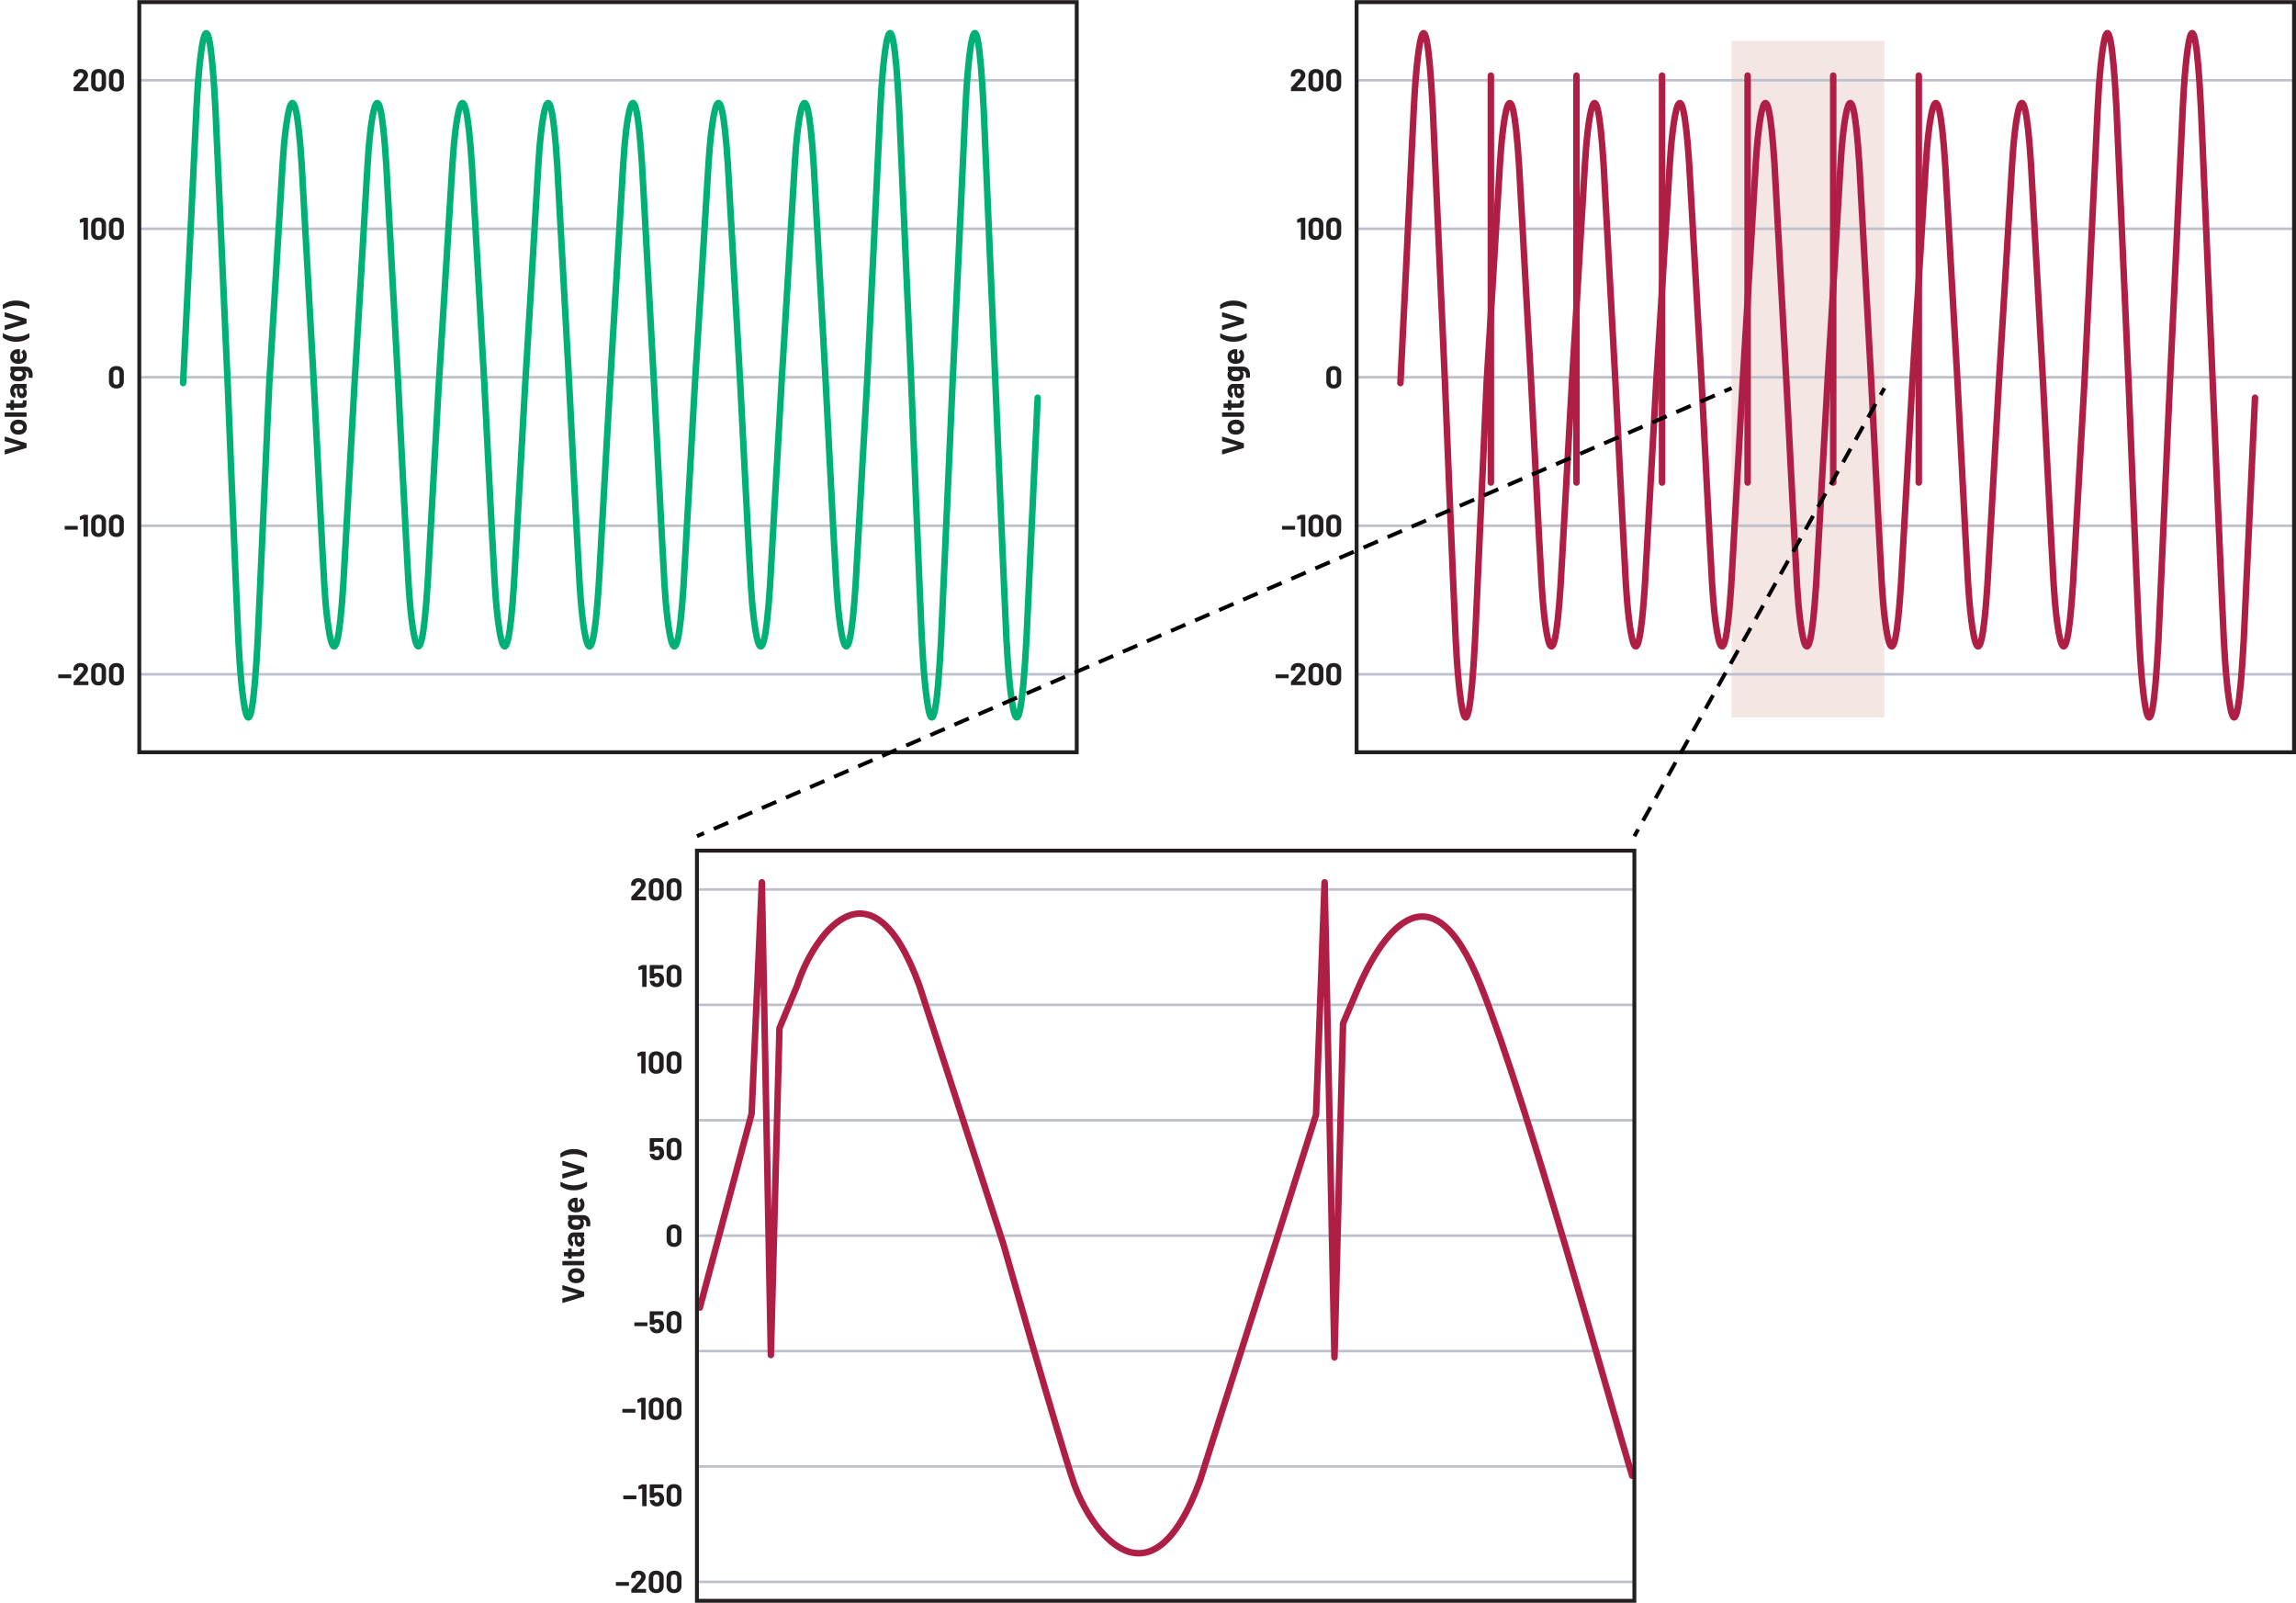 <?xml version="1.0" encoding="UTF-8"?><svg id="uuid-f759d2f9-deea-4aa1-ab0e-fd5c8cc1283a" xmlns="http://www.w3.org/2000/svg" width="12.25in" height="8.55in" viewBox="0 0 881.72 615.28"><g id="uuid-76741602-5d08-430b-9783-d0c9623810a2"><line x1="267.64" y1="607.27" x2="627.64" y2="607.27" fill="#bec1cc" stroke="#bec1cc"/><line x1="267.64" y1="562.96" x2="627.64" y2="562.96" fill="#bec1cc" stroke="#bec1cc"/><line x1="267.64" y1="518.65" x2="627.64" y2="518.65" fill="#bec1cc" stroke="#bec1cc"/><line x1="267.64" y1="474.35" x2="627.64" y2="474.35" fill="#bec1cc" stroke="#bec1cc"/><line x1="267.64" y1="430.04" x2="627.64" y2="430.04" fill="#bec1cc" stroke="#bec1cc"/><line x1="267.64" y1="385.73" x2="627.64" y2="385.73" fill="#bec1cc" stroke="#bec1cc"/><line x1="267.64" y1="341.43" x2="627.64" y2="341.43" fill="#bec1cc" stroke="#bec1cc"/><rect x="664.97" y="15.64" width="58.68" height="259.74" fill="#f3e6e3"/><g><path d="M30.51,33.46s.02,.02,.05,.02h3.25s.07,.01,.1,.04c.03,.03,.04,.06,.04,.1v1.16s-.01,.07-.04,.1-.06,.04-.1,.04h-5.4s-.07-.01-.1-.04c-.03-.03-.04-.06-.04-.1v-1.1c0-.07,.02-.13,.07-.18,.39-.38,.79-.8,1.2-1.25,.41-.45,.66-.73,.77-.85,.22-.26,.45-.52,.68-.76,.73-.81,1.09-1.41,1.09-1.8,0-.28-.1-.51-.3-.69-.2-.18-.46-.27-.78-.27s-.58,.09-.78,.27c-.2,.18-.3,.42-.3,.71v.3s-.01,.07-.04,.1c-.03,.03-.06,.04-.1,.04h-1.42s-.07-.01-.1-.04c-.03-.03-.04-.06-.04-.1v-.56c.02-.43,.16-.81,.41-1.15,.25-.33,.58-.59,.99-.76,.41-.18,.87-.26,1.39-.26,.57,0,1.06,.11,1.48,.32,.42,.21,.74,.5,.97,.86,.23,.36,.34,.76,.34,1.2,0,.34-.08,.68-.25,1.03s-.42,.73-.76,1.14c-.25,.31-.52,.62-.8,.92-.29,.3-.72,.74-1.28,1.32l-.18,.18s-.02,.03-.01,.05Z" fill="#231f20"/><path d="M35.77,34.33c-.51-.49-.77-1.16-.77-2.01v-3.17c0-.83,.26-1.49,.77-1.98,.51-.49,1.21-.73,2.09-.73s1.58,.24,2.09,.73c.52,.49,.77,1.15,.77,1.98v3.17c0,.85-.26,1.52-.77,2.01s-1.21,.74-2.09,.74-1.58-.25-2.09-.74Zm2.95-1.04c.21-.22,.32-.51,.32-.88v-3.3c0-.37-.11-.66-.32-.88-.21-.22-.5-.33-.86-.33s-.63,.11-.85,.33-.32,.51-.32,.88v3.3c0,.37,.11,.66,.32,.88s.49,.33,.85,.33,.65-.11,.86-.33Z" fill="#231f20"/><path d="M42.61,34.33c-.51-.49-.77-1.16-.77-2.01v-3.17c0-.83,.26-1.49,.77-1.98,.51-.49,1.21-.73,2.09-.73s1.58,.24,2.09,.73c.52,.49,.77,1.15,.77,1.98v3.17c0,.85-.26,1.52-.77,2.01s-1.21,.74-2.09,.74-1.58-.25-2.09-.74Zm2.95-1.04c.21-.22,.32-.51,.32-.88v-3.3c0-.37-.11-.66-.32-.88-.21-.22-.5-.33-.86-.33s-.63,.11-.85,.33-.32,.51-.32,.88v3.3c0,.37,.11,.66,.32,.88s.49,.33,.85,.33,.65-.11,.86-.33Z" fill="#231f20"/></g><g><path d="M32.18,83.55h1.45s.07,.01,.1,.04c.03,.03,.04,.06,.04,.1v8.11s-.01,.07-.04,.1-.06,.04-.1,.04h-1.4s-.07-.01-.1-.04-.04-.06-.04-.1v-6.58s0-.03-.02-.05-.03-.02-.05-.01l-1.19,.32h-.05c-.07,.01-.11-.03-.11-.12l-.04-1.03c0-.08,.04-.14,.11-.17l1.26-.59s.1-.04,.18-.04Z" fill="#231f20"/><path d="M35.77,91.34c-.51-.49-.77-1.16-.77-2.01v-3.17c0-.83,.26-1.49,.77-1.98,.51-.49,1.21-.73,2.09-.73s1.58,.24,2.09,.73c.52,.49,.77,1.15,.77,1.98v3.17c0,.85-.26,1.52-.77,2.01s-1.21,.74-2.09,.74-1.58-.25-2.09-.74Zm2.95-1.04c.21-.22,.32-.51,.32-.88v-3.3c0-.37-.11-.66-.32-.88-.21-.22-.5-.33-.86-.33s-.63,.11-.85,.33-.32,.51-.32,.88v3.3c0,.37,.11,.66,.32,.88s.49,.33,.85,.33,.65-.11,.86-.33Z" fill="#231f20"/><path d="M42.61,91.34c-.51-.49-.77-1.16-.77-2.01v-3.17c0-.83,.26-1.49,.77-1.98,.51-.49,1.21-.73,2.09-.73s1.58,.24,2.09,.73c.52,.49,.77,1.15,.77,1.98v3.17c0,.85-.26,1.52-.77,2.01s-1.21,.74-2.09,.74-1.58-.25-2.09-.74Zm2.95-1.04c.21-.22,.32-.51,.32-.88v-3.3c0-.37-.11-.66-.32-.88-.21-.22-.5-.33-.86-.33s-.63,.11-.85,.33-.32,.51-.32,.88v3.3c0,.37,.11,.66,.32,.88s.49,.33,.85,.33,.65-.11,.86-.33Z" fill="#231f20"/></g><path d="M42.61,148.36c-.51-.49-.77-1.16-.77-2.01v-3.17c0-.83,.26-1.49,.77-1.98,.51-.49,1.21-.73,2.09-.73s1.58,.24,2.09,.73c.52,.49,.77,1.15,.77,1.98v3.17c0,.85-.26,1.52-.77,2.01s-1.21,.74-2.09,.74-1.58-.25-2.09-.74Zm2.95-1.04c.21-.22,.32-.51,.32-.88v-3.3c0-.37-.11-.66-.32-.88-.21-.22-.5-.33-.86-.33s-.63,.11-.85,.33-.32,.51-.32,.88v3.3c0,.37,.11,.66,.32,.88s.49,.33,.85,.33,.65-.11,.86-.33Z" fill="#231f20"/><g><path d="M24.88,203.26s-.04-.06-.04-.1v-1.16s.01-.07,.04-.1c.03-.03,.06-.04,.1-.04h4.74s.07,.01,.1,.04c.03,.03,.04,.06,.04,.1v1.16s-.01,.07-.04,.1c-.03,.03-.06,.04-.1,.04h-4.74s-.07-.01-.1-.04Z" fill="#231f20"/><path d="M32.18,197.58h1.45s.07,.01,.1,.04c.03,.03,.04,.06,.04,.1v8.11s-.01,.07-.04,.1-.06,.04-.1,.04h-1.4s-.07-.01-.1-.04-.04-.06-.04-.1v-6.58s0-.03-.02-.05-.03-.02-.05-.01l-1.19,.32h-.05c-.07,.01-.11-.03-.11-.12l-.04-1.03c0-.08,.04-.14,.11-.17l1.26-.59s.1-.04,.18-.04Z" fill="#231f20"/><path d="M35.77,205.37c-.51-.49-.77-1.16-.77-2.01v-3.17c0-.83,.26-1.49,.77-1.98,.51-.49,1.21-.73,2.09-.73s1.58,.24,2.09,.73c.52,.49,.77,1.15,.77,1.98v3.17c0,.85-.26,1.52-.77,2.01s-1.21,.74-2.09,.74-1.58-.25-2.09-.74Zm2.95-1.04c.21-.22,.32-.51,.32-.88v-3.3c0-.37-.11-.66-.32-.88-.21-.22-.5-.33-.86-.33s-.63,.11-.85,.33-.32,.51-.32,.88v3.3c0,.37,.11,.66,.32,.88s.49,.33,.85,.33,.65-.11,.86-.33Z" fill="#231f20"/><path d="M42.61,205.37c-.51-.49-.77-1.16-.77-2.01v-3.17c0-.83,.26-1.49,.77-1.98,.51-.49,1.21-.73,2.09-.73s1.58,.24,2.09,.73c.52,.49,.77,1.15,.77,1.98v3.17c0,.85-.26,1.52-.77,2.01s-1.21,.74-2.09,.74-1.58-.25-2.09-.74Zm2.95-1.04c.21-.22,.32-.51,.32-.88v-3.3c0-.37-.11-.66-.32-.88-.21-.22-.5-.33-.86-.33s-.63,.11-.85,.33-.32,.51-.32,.88v3.3c0,.37,.11,.66,.32,.88s.49,.33,.85,.33,.65-.11,.86-.33Z" fill="#231f20"/></g><g><path d="M22.41,260.27s-.04-.06-.04-.1v-1.16s.01-.07,.04-.1c.03-.03,.06-.04,.1-.04h4.74s.07,.01,.1,.04c.03,.03,.04,.06,.04,.1v1.16s-.01,.07-.04,.1c-.03,.03-.06,.04-.1,.04h-4.74s-.07-.01-.1-.04Z" fill="#231f20"/><path d="M30.51,261.51s.02,.02,.05,.02h3.25s.07,.01,.1,.04c.03,.03,.04,.06,.04,.1v1.16s-.01,.07-.04,.1-.06,.04-.1,.04h-5.4s-.07-.01-.1-.04c-.03-.03-.04-.06-.04-.1v-1.1c0-.07,.02-.13,.07-.18,.39-.38,.79-.8,1.2-1.25,.41-.45,.66-.73,.77-.85,.22-.26,.45-.52,.68-.76,.73-.81,1.09-1.41,1.09-1.8,0-.28-.1-.51-.3-.69-.2-.18-.46-.27-.78-.27s-.58,.09-.78,.27c-.2,.18-.3,.42-.3,.71v.3s-.01,.07-.04,.1c-.03,.03-.06,.04-.1,.04h-1.42s-.07-.01-.1-.04c-.03-.03-.04-.06-.04-.1v-.56c.02-.43,.16-.81,.41-1.15,.25-.33,.58-.59,.99-.76,.41-.18,.87-.26,1.39-.26,.57,0,1.06,.11,1.48,.32,.42,.21,.74,.5,.97,.86,.23,.36,.34,.76,.34,1.2,0,.34-.08,.68-.25,1.03s-.42,.73-.76,1.14c-.25,.31-.52,.62-.8,.92-.29,.3-.72,.74-1.28,1.32l-.18,.18s-.02,.03-.01,.05Z" fill="#231f20"/><path d="M35.77,262.38c-.51-.49-.77-1.16-.77-2.01v-3.17c0-.83,.26-1.49,.77-1.98,.51-.49,1.21-.73,2.09-.73s1.58,.24,2.09,.73c.52,.49,.77,1.15,.77,1.98v3.17c0,.85-.26,1.52-.77,2.01s-1.21,.74-2.09,.74-1.58-.25-2.09-.74Zm2.95-1.04c.21-.22,.32-.51,.32-.88v-3.3c0-.37-.11-.66-.32-.88-.21-.22-.5-.33-.86-.33s-.63,.11-.85,.33-.32,.51-.32,.88v3.3c0,.37,.11,.66,.32,.88s.49,.33,.85,.33,.65-.11,.86-.33Z" fill="#231f20"/><path d="M42.61,262.38c-.51-.49-.77-1.16-.77-2.01v-3.17c0-.83,.26-1.49,.77-1.98,.51-.49,1.21-.73,2.09-.73s1.58,.24,2.09,.73c.52,.49,.77,1.15,.77,1.98v3.17c0,.85-.26,1.52-.77,2.01s-1.21,.74-2.09,.74-1.58-.25-2.09-.74Zm2.95-1.04c.21-.22,.32-.51,.32-.88v-3.3c0-.37-.11-.66-.32-.88-.21-.22-.5-.33-.86-.33s-.63,.11-.85,.33-.32,.51-.32,.88v3.3c0,.37,.11,.66,.32,.88s.49,.33,.85,.33,.65-.11,.86-.33Z" fill="#231f20"/></g><g><path d="M10.08,171.93l-8.11,2.47h-.05c-.08,.01-.12-.03-.12-.12v-1.51c0-.09,.04-.14,.12-.17l5.86-1.6s.04-.02,.04-.04-.01-.03-.04-.04l-5.86-1.57c-.08-.02-.12-.08-.12-.17v-1.48s.02-.08,.05-.11c.03-.02,.07-.03,.12-.01l8.11,2.51c.08,.02,.12,.08,.12,.16v1.51c0,.08-.04,.13-.12,.16Z" fill="#231f20"/><path d="M9.77,165.65c-.35,.48-.83,.81-1.44,.98-.38,.11-.78,.17-1.22,.17-.47,0-.9-.06-1.27-.17-.59-.18-1.06-.52-1.39-1-.34-.48-.5-1.06-.5-1.73s.17-1.22,.5-1.68c.33-.46,.79-.79,1.39-.98,.4-.13,.82-.19,1.26-.19s.84,.06,1.21,.17c.62,.18,1.11,.5,1.47,.98s.53,1.05,.53,1.72-.18,1.25-.53,1.73Zm-1.16-2.4c-.16-.18-.38-.32-.66-.4-.26-.06-.54-.1-.84-.1-.34,0-.62,.03-.85,.1-.27,.09-.48,.22-.64,.41s-.23,.41-.23,.67,.08,.5,.23,.68c.15,.18,.36,.31,.64,.39,.19,.06,.48,.1,.85,.1s.64-.03,.84-.08c.28-.08,.5-.21,.66-.4,.16-.19,.24-.42,.24-.69s-.08-.49-.24-.67Z" fill="#231f20"/><path d="M10.16,159.92s-.06,.04-.1,.04H1.94s-.07-.01-.1-.04c-.03-.03-.04-.06-.04-.1v-1.4s.01-.07,.04-.1,.06-.04,.1-.04H10.06s.07,.01,.1,.04c.03,.03,.04,.06,.04,.1v1.4s-.01,.07-.04,.1Z" fill="#231f20"/><path d="M5.35,153.54s.04,.06,.04,.1v1.15s.02,.06,.06,.06h2.54c.26,0,.46-.05,.59-.16,.13-.11,.19-.28,.19-.52v-.4s.01-.07,.04-.1c.03-.03,.06-.04,.1-.04h1.14c.09,0,.14,.05,.16,.14,.02,.34,.02,.58,.02,.72,0,.66-.11,1.16-.33,1.49-.22,.33-.63,.5-1.24,.5h-3.22s-.06,.02-.06,.06v.68s-.01,.07-.04,.1c-.03,.03-.06,.04-.1,.04h-1.07s-.07-.01-.1-.04-.04-.06-.04-.1v-.68s-.02-.06-.06-.06h-1.43s-.07-.01-.1-.04-.04-.06-.04-.1v-1.34s.01-.07,.04-.1,.06-.04,.1-.04h1.43s.06-.02,.06-.06v-1.15s.01-.07,.04-.1c.03-.03,.06-.04,.1-.04h1.07s.07,.01,.1,.04Z" fill="#231f20"/><path d="M4.21,148.62c.18-.41,.43-.73,.74-.95s.66-.34,1.04-.34h4.07s.07,.01,.1,.04,.04,.06,.04,.1v1.4s-.01,.07-.04,.1c-.03,.03-.06,.04-.1,.04h-.4s-.04,0-.05,.02c0,.02,0,.03,.02,.05,.44,.34,.66,.88,.66,1.62,0,.62-.15,1.13-.46,1.51s-.75,.58-1.34,.58-1.09-.22-1.43-.65c-.34-.43-.51-1.05-.51-1.85v-1.22s-.02-.06-.06-.06h-.26c-.26,0-.47,.08-.62,.24s-.22,.4-.22,.72c0,.25,.04,.45,.13,.62,.09,.16,.21,.27,.37,.32,.09,.02,.13,.08,.12,.16l-.19,1.45c-.02,.1-.05,.14-.11,.13-.34-.03-.64-.17-.91-.4-.27-.24-.48-.55-.64-.94-.15-.39-.23-.82-.23-1.3,0-.52,.09-.98,.27-1.39Zm4.55,.76c-.18-.24-.42-.36-.71-.36h-.43s-.06,.02-.06,.06v.86c0,.36,.07,.64,.2,.85,.14,.2,.33,.31,.58,.31,.22,0,.39-.08,.51-.23s.19-.36,.19-.61c0-.34-.09-.64-.28-.88Z" fill="#231f20"/><path d="M4.07,142.33s-.04-.06-.04-.1v-1.4s.01-.07,.04-.1c.03-.03,.06-.04,.1-.04h5.47c1.05,0,1.8,.3,2.24,.91,.45,.6,.67,1.38,.67,2.33,0,.28-.02,.59-.06,.94,0,.08-.06,.12-.16,.12l-1.24-.05c-.1,0-.15-.06-.13-.17,.05-.29,.07-.55,.07-.79,0-.51-.11-.91-.34-1.18-.22-.28-.58-.41-1.08-.41-.02,0-.04,0-.04,.02,0,.02,0,.03,.02,.05,.33,.3,.49,.75,.49,1.33,0,.52-.13,1-.38,1.43-.25,.44-.66,.75-1.22,.93-.37,.12-.84,.18-1.43,.18-.62,0-1.13-.07-1.52-.22-.49-.17-.88-.45-1.18-.85-.3-.4-.44-.86-.44-1.39,0-.62,.18-1.09,.55-1.42,.02-.02,.02-.03,.02-.05,0-.02-.02-.02-.04-.02h-.29s-.07-.01-.1-.04Zm2.99,.04c-.25,0-.44,0-.58,.02-.14,.02-.26,.04-.38,.08-.22,.07-.39,.19-.52,.36-.13,.17-.2,.38-.2,.62s.07,.44,.2,.61c.13,.17,.31,.29,.52,.37,.24,.11,.56,.17,.97,.17,.45,0,.77-.05,.96-.14,.22-.07,.39-.2,.52-.38,.13-.18,.2-.39,.2-.64s-.07-.47-.2-.64c-.13-.17-.3-.28-.51-.35-.24-.06-.57-.1-.98-.1Z" fill="#231f20"/><path d="M7.5,133.96c.1,0,.14,.06,.14,.16v3.71s.02,.06,.06,.05c.16-.02,.32-.07,.48-.13,.45-.21,.67-.63,.67-1.27,0-.51-.22-.92-.62-1.21-.05-.03-.07-.07-.07-.11,0-.02,.02-.05,.05-.08l.85-.86s.08-.06,.11-.06c.02,0,.05,.02,.1,.05,.33,.26,.58,.6,.76,1.02,.18,.42,.27,.87,.27,1.37,0,.69-.16,1.27-.47,1.75s-.75,.82-1.31,1.03c-.4,.17-.92,.25-1.57,.25-.44,0-.83-.06-1.16-.18-.57-.18-1.02-.51-1.36-.97-.34-.46-.5-1.01-.5-1.64,0-.8,.23-1.44,.7-1.93,.46-.48,1.08-.78,1.86-.88,.3-.05,.64-.06,1.02-.05Zm-1.4,3.84c.1,.03,.23,.06,.38,.08,.04,0,.06-.02,.06-.06v-2.08s-.02-.06-.06-.05c-.23,.04-.34,.06-.34,.06-.24,.07-.43,.2-.56,.38-.13,.18-.2,.4-.2,.67,0,.5,.24,.84,.71,1Z" fill="#231f20"/><path d="M11.21,129.6c-.61,.47-1.33,.85-2.17,1.13-.84,.28-1.78,.42-2.83,.42s-2-.14-2.85-.43c-.85-.28-1.58-.66-2.19-1.13-.06-.05-.08-.11-.08-.18v-1.36c0-.06,.02-.09,.05-.11,.03-.02,.07-.02,.12,0,1.49,.87,3.14,1.31,4.94,1.31s3.45-.44,4.92-1.31c.03-.02,.06-.02,.07-.02,.06,0,.1,.04,.1,.13v1.37c0,.07-.03,.13-.08,.18Z" fill="#231f20"/><path d="M10.08,124.17l-8.11,2.47h-.05c-.08,.01-.12-.03-.12-.12v-1.51c0-.09,.04-.14,.12-.17l5.86-1.6s.04-.02,.04-.04-.01-.03-.04-.04l-5.86-1.57c-.08-.02-.12-.08-.12-.17v-1.48s.02-.08,.05-.11c.03-.02,.07-.03,.12-.01l8.11,2.51c.08,.02,.12,.08,.12,.16v1.51c0,.08-.04,.13-.12,.16Z" fill="#231f20"/><path d="M1.18,116.89c.61-.47,1.33-.85,2.17-1.13,.84-.28,1.78-.42,2.83-.42s2,.14,2.84,.43c.85,.28,1.58,.66,2.18,1.13,.06,.05,.08,.11,.08,.18v1.36c0,.06-.02,.09-.05,.11-.03,.02-.07,.02-.12,0-1.47-.87-3.12-1.31-4.94-1.31s-3.43,.44-4.92,1.31c-.03,.02-.06,.02-.07,.02-.06,0-.1-.04-.1-.13v-1.37c0-.07,.03-.13,.08-.18Z" fill="#231f20"/></g><g><line x1="53.49" y1="258.81" x2="413.49" y2="258.81" fill="none" stroke="#bec1cc"/><line x1="53.49" y1="201.79" x2="413.49" y2="201.79" fill="none" stroke="#bec1cc"/><line x1="53.49" y1="144.78" x2="413.49" y2="144.78" fill="none" stroke="#bec1cc"/><line x1="53.49" y1="87.77" x2="413.49" y2="87.77" fill="none" stroke="#bec1cc"/><line x1="53.49" y1="30.75" x2="413.49" y2="30.75" fill="none" stroke="#bec1cc"/></g><rect x="53.49" y=".75" width="360" height="288" fill="none" stroke="#231f20" stroke-width="1.5"/><path d="M398.49,152.64l-4.32,92.89c-2.98,55.11-6.64,21-7.67-.11-.95-19.55-4.24-98.44-4.24-98.44l-4.49-104.89c-2.78-55.11-6.2-19.56-7.05,0-.85,19.56-4.91,104.89-4.91,104.89l-4.41,98.56c-2.86,55.11-6.39,21-7.38-.11-.92-19.55-4.08-98.44-4.08-98.44l-4.63-104.89c-2.86-55.11-6.39-19.56-7.27,0-.88,19.56-5.07,104.89-5.07,104.89l-4.41,77.61c-2.86,43.4-6.39,16.54-7.38-.09-.92-15.4-4.08-77.52-4.08-77.52l-4.63-83.94c-2.86-44.1-6.39-15.65-7.27,0-.88,15.65-5.07,83.94-5.07,83.94l-4.41,77.61c-2.86,43.4-6.39,16.54-7.38-.09-.92-15.4-4.08-77.52-4.08-77.52l-4.74-83.94c-2.94-44.1-6.55-15.65-7.45,0-.9,15.65-5.19,83.94-5.19,83.94l-4.37,77.61c-2.84,43.4-6.34,16.54-7.32-.09-.91-15.4-4.05-77.52-4.05-77.52l-4.59-83.94c-2.84-44.1-6.34-15.65-7.22,0-.87,15.65-5.03,83.94-5.03,83.94l-4.37,77.61c-2.84,43.4-6.34,16.54-7.32-.09-.91-15.4-4.05-77.52-4.05-77.52l-4.59-83.94c-2.84-44.1-6.34-15.65-7.22,0-.87,15.65-5.03,83.94-5.03,83.94l-4.37,77.61c-2.84,43.4-6.34,16.54-7.32-.09-.91-15.4-4.05-77.52-4.05-77.52l-4.76-83.94c-2.95-44.1-6.57-15.65-7.48,0-.91,15.65-5.21,83.94-5.21,83.94l-4.34,77.61c-2.82,43.4-6.3,16.54-7.28-.09-.91-15.4-4.02-77.52-4.02-77.52l-4.56-83.94c-2.82-44.1-6.3-15.65-7.17,0-.87,15.65-5,83.94-5,83.94l-4.34,77.61c-2.82,43.4-6.3,16.54-7.28-.09-.91-15.4-4.02-77.52-4.02-77.52l-4.67-83.94c-2.89-44.1-6.44-15.65-7.33,0s-5.11,83.94-5.11,83.94l-4.44,98.56c-2.89,55.11-6.44,21-7.44-.11-.93-19.55-4.11-98.44-4.11-98.44l-4.67-104.89c-2.89-55.11-6.44-19.56-7.33,0s-5.11,104.89-5.11,104.89" fill="none" stroke="#00b076" stroke-linecap="round" stroke-linejoin="round" stroke-width="2.5"/><g><g><path d="M498,33.46s.02,.02,.05,.02h3.25s.07,.01,.1,.04c.03,.03,.04,.06,.04,.1v1.16s-.01,.07-.04,.1c-.03,.03-.06,.04-.1,.04h-5.4s-.07-.01-.1-.04c-.03-.03-.04-.06-.04-.1v-1.1c0-.07,.02-.13,.07-.18,.39-.38,.79-.8,1.2-1.25,.41-.45,.66-.73,.77-.85,.22-.26,.45-.52,.68-.76,.73-.81,1.09-1.41,1.09-1.8,0-.28-.1-.51-.3-.69-.2-.18-.46-.27-.78-.27s-.58,.09-.78,.27c-.2,.18-.3,.42-.3,.71v.3s-.01,.07-.04,.1c-.03,.03-.06,.04-.1,.04h-1.42s-.07-.01-.1-.04c-.03-.03-.04-.06-.04-.1v-.56c.02-.43,.16-.81,.41-1.15,.25-.33,.58-.59,.99-.76s.87-.26,1.39-.26c.57,0,1.06,.11,1.48,.32,.42,.21,.74,.5,.97,.86,.23,.36,.34,.76,.34,1.2,0,.34-.08,.68-.25,1.03s-.42,.73-.76,1.14c-.25,.31-.52,.62-.8,.92s-.72,.74-1.28,1.32l-.18,.18s-.02,.03-.01,.05Z" fill="#231f20"/><path d="M503.26,34.33c-.51-.49-.77-1.16-.77-2.01v-3.17c0-.83,.26-1.49,.77-1.98,.51-.49,1.21-.73,2.09-.73s1.58,.24,2.09,.73c.52,.49,.77,1.15,.77,1.98v3.17c0,.85-.26,1.52-.77,2.01s-1.21,.74-2.09,.74-1.58-.25-2.09-.74Zm2.95-1.04c.21-.22,.32-.51,.32-.88v-3.3c0-.37-.11-.66-.32-.88s-.5-.33-.86-.33-.63,.11-.85,.33-.32,.51-.32,.88v3.3c0,.37,.11,.66,.32,.88s.49,.33,.85,.33,.65-.11,.86-.33Z" fill="#231f20"/><path d="M510.1,34.33c-.51-.49-.77-1.16-.77-2.01v-3.17c0-.83,.26-1.49,.77-1.98,.51-.49,1.21-.73,2.09-.73s1.58,.24,2.09,.73c.52,.49,.77,1.15,.77,1.98v3.17c0,.85-.26,1.52-.77,2.01s-1.21,.74-2.09,.74-1.58-.25-2.09-.74Zm2.95-1.04c.21-.22,.32-.51,.32-.88v-3.3c0-.37-.11-.66-.32-.88s-.5-.33-.86-.33-.63,.11-.85,.33-.32,.51-.32,.88v3.3c0,.37,.11,.66,.32,.88s.49,.33,.85,.33,.65-.11,.86-.33Z" fill="#231f20"/></g><g><path d="M499.67,83.55h1.45s.07,.01,.1,.04c.03,.03,.04,.06,.04,.1v8.11s-.01,.07-.04,.1c-.03,.03-.06,.04-.1,.04h-1.4s-.07-.01-.1-.04c-.03-.03-.04-.06-.04-.1v-6.58s0-.03-.02-.05c-.02-.02-.03-.02-.05-.01l-1.19,.32h-.05c-.07,.01-.11-.03-.11-.12l-.04-1.03c0-.08,.04-.14,.11-.17l1.26-.59s.1-.04,.18-.04Z" fill="#231f20"/><path d="M503.26,91.34c-.51-.49-.77-1.16-.77-2.01v-3.17c0-.83,.26-1.49,.77-1.98,.51-.49,1.21-.73,2.09-.73s1.58,.24,2.09,.73c.52,.49,.77,1.15,.77,1.98v3.17c0,.85-.26,1.52-.77,2.01s-1.21,.74-2.09,.74-1.58-.25-2.09-.74Zm2.95-1.04c.21-.22,.32-.51,.32-.88v-3.3c0-.37-.11-.66-.32-.88s-.5-.33-.86-.33-.63,.11-.85,.33-.32,.51-.32,.88v3.3c0,.37,.11,.66,.32,.88s.49,.33,.85,.33,.65-.11,.86-.33Z" fill="#231f20"/><path d="M510.1,91.34c-.51-.49-.77-1.16-.77-2.01v-3.17c0-.83,.26-1.49,.77-1.98,.51-.49,1.21-.73,2.09-.73s1.58,.24,2.09,.73c.52,.49,.77,1.15,.77,1.98v3.17c0,.85-.26,1.52-.77,2.01s-1.21,.74-2.09,.74-1.58-.25-2.09-.74Zm2.95-1.04c.21-.22,.32-.51,.32-.88v-3.3c0-.37-.11-.66-.32-.88s-.5-.33-.86-.33-.63,.11-.85,.33-.32,.51-.32,.88v3.3c0,.37,.11,.66,.32,.88s.49,.33,.85,.33,.65-.11,.86-.33Z" fill="#231f20"/></g><path d="M510.1,148.36c-.51-.49-.77-1.16-.77-2.01v-3.17c0-.83,.26-1.49,.77-1.98,.51-.49,1.21-.73,2.09-.73s1.58,.24,2.09,.73c.52,.49,.77,1.15,.77,1.98v3.17c0,.85-.26,1.52-.77,2.01s-1.21,.74-2.09,.74-1.58-.25-2.09-.74Zm2.95-1.04c.21-.22,.32-.51,.32-.88v-3.3c0-.37-.11-.66-.32-.88s-.5-.33-.86-.33-.63,.11-.85,.33-.32,.51-.32,.88v3.3c0,.37,.11,.66,.32,.88s.49,.33,.85,.33,.65-.11,.86-.33Z" fill="#231f20"/><g><path d="M492.37,203.26s-.04-.06-.04-.1v-1.16s.01-.07,.04-.1c.03-.03,.06-.04,.1-.04h4.74s.07,.01,.1,.04,.04,.06,.04,.1v1.16s-.01,.07-.04,.1c-.03,.03-.06,.04-.1,.04h-4.74s-.07-.01-.1-.04Z" fill="#231f20"/><path d="M499.67,197.58h1.45s.07,.01,.1,.04c.03,.03,.04,.06,.04,.1v8.11s-.01,.07-.04,.1c-.03,.03-.06,.04-.1,.04h-1.4s-.07-.01-.1-.04c-.03-.03-.04-.06-.04-.1v-6.58s0-.03-.02-.05c-.02-.02-.03-.02-.05-.01l-1.19,.32h-.05c-.07,.01-.11-.03-.11-.12l-.04-1.03c0-.08,.04-.14,.11-.17l1.26-.59s.1-.04,.18-.04Z" fill="#231f20"/><path d="M503.26,205.37c-.51-.49-.77-1.16-.77-2.01v-3.17c0-.83,.26-1.49,.77-1.98,.51-.49,1.21-.73,2.09-.73s1.58,.24,2.09,.73c.52,.49,.77,1.15,.77,1.98v3.17c0,.85-.26,1.52-.77,2.01s-1.21,.74-2.09,.74-1.58-.25-2.09-.74Zm2.95-1.04c.21-.22,.32-.51,.32-.88v-3.3c0-.37-.11-.66-.32-.88s-.5-.33-.86-.33-.63,.11-.85,.33-.32,.51-.32,.88v3.3c0,.37,.11,.66,.32,.88s.49,.33,.85,.33,.65-.11,.86-.33Z" fill="#231f20"/><path d="M510.1,205.37c-.51-.49-.77-1.16-.77-2.01v-3.17c0-.83,.26-1.49,.77-1.98,.51-.49,1.21-.73,2.09-.73s1.58,.24,2.09,.73c.52,.49,.77,1.15,.77,1.98v3.17c0,.85-.26,1.52-.77,2.01s-1.21,.74-2.09,.74-1.58-.25-2.09-.74Zm2.95-1.04c.21-.22,.32-.51,.32-.88v-3.3c0-.37-.11-.66-.32-.88s-.5-.33-.86-.33-.63,.11-.85,.33-.32,.51-.32,.88v3.3c0,.37,.11,.66,.32,.88s.49,.33,.85,.33,.65-.11,.86-.33Z" fill="#231f20"/></g><g><path d="M489.9,260.27s-.04-.06-.04-.1v-1.16s.01-.07,.04-.1c.03-.03,.06-.04,.1-.04h4.74s.07,.01,.1,.04,.04,.06,.04,.1v1.16s-.01,.07-.04,.1c-.03,.03-.06,.04-.1,.04h-4.74s-.07-.01-.1-.04Z" fill="#231f20"/><path d="M498,261.51s.02,.02,.05,.02h3.25s.07,.01,.1,.04c.03,.03,.04,.06,.04,.1v1.16s-.01,.07-.04,.1c-.03,.03-.06,.04-.1,.04h-5.4s-.07-.01-.1-.04c-.03-.03-.04-.06-.04-.1v-1.1c0-.07,.02-.13,.07-.18,.39-.38,.79-.8,1.2-1.25,.41-.45,.66-.73,.77-.85,.22-.26,.45-.52,.68-.76,.73-.81,1.09-1.41,1.09-1.8,0-.28-.1-.51-.3-.69-.2-.18-.46-.27-.78-.27s-.58,.09-.78,.27c-.2,.18-.3,.42-.3,.71v.3s-.01,.07-.04,.1c-.03,.03-.06,.04-.1,.04h-1.42s-.07-.01-.1-.04c-.03-.03-.04-.06-.04-.1v-.56c.02-.43,.16-.81,.41-1.15,.25-.33,.58-.59,.99-.76s.87-.26,1.39-.26c.57,0,1.06,.11,1.48,.32,.42,.21,.74,.5,.97,.86,.23,.36,.34,.76,.34,1.2,0,.34-.08,.68-.25,1.03s-.42,.73-.76,1.14c-.25,.31-.52,.62-.8,.92s-.72,.74-1.28,1.32l-.18,.18s-.02,.03-.01,.05Z" fill="#231f20"/><path d="M503.26,262.38c-.51-.49-.77-1.16-.77-2.01v-3.17c0-.83,.26-1.49,.77-1.98,.51-.49,1.21-.73,2.09-.73s1.58,.24,2.09,.73c.52,.49,.77,1.15,.77,1.98v3.17c0,.85-.26,1.52-.77,2.01s-1.21,.74-2.09,.74-1.58-.25-2.09-.74Zm2.95-1.04c.21-.22,.32-.51,.32-.88v-3.3c0-.37-.11-.66-.32-.88s-.5-.33-.86-.33-.63,.11-.85,.33-.32,.51-.32,.88v3.3c0,.37,.11,.66,.32,.88s.49,.33,.85,.33,.65-.11,.86-.33Z" fill="#231f20"/><path d="M510.1,262.38c-.51-.49-.77-1.16-.77-2.01v-3.17c0-.83,.26-1.49,.77-1.98,.51-.49,1.21-.73,2.09-.73s1.58,.24,2.09,.73c.52,.49,.77,1.15,.77,1.98v3.17c0,.85-.26,1.52-.77,2.01s-1.21,.74-2.09,.74-1.58-.25-2.09-.74Zm2.95-1.04c.21-.22,.32-.51,.32-.88v-3.3c0-.37-.11-.66-.32-.88s-.5-.33-.86-.33-.63,.11-.85,.33-.32,.51-.32,.88v3.3c0,.37,.11,.66,.32,.88s.49,.33,.85,.33,.65-.11,.86-.33Z" fill="#231f20"/></g><g><path d="M477.57,171.93l-8.11,2.47h-.05c-.08,.01-.12-.03-.12-.12v-1.51c0-.09,.04-.14,.12-.17l5.86-1.6s.04-.02,.04-.04-.01-.03-.04-.04l-5.86-1.57c-.08-.02-.12-.08-.12-.17v-1.48s.02-.08,.05-.11c.03-.02,.07-.03,.12-.01l8.11,2.51c.08,.02,.12,.08,.12,.16v1.51c0,.08-.04,.13-.12,.16Z" fill="#231f20"/><path d="M477.26,165.65c-.35,.48-.83,.81-1.44,.98-.38,.11-.78,.17-1.22,.17-.47,0-.9-.06-1.27-.17-.59-.18-1.06-.52-1.39-1s-.5-1.06-.5-1.73,.17-1.22,.5-1.68,.79-.79,1.39-.98c.4-.13,.82-.19,1.26-.19s.84,.06,1.21,.17c.62,.18,1.11,.5,1.47,.98,.36,.48,.53,1.05,.53,1.72s-.18,1.25-.53,1.73Zm-1.16-2.4c-.16-.18-.38-.32-.66-.4-.26-.06-.54-.1-.84-.1-.34,0-.62,.03-.85,.1-.27,.09-.48,.22-.64,.41s-.23,.41-.23,.67,.08,.5,.23,.68c.15,.18,.36,.31,.64,.39,.19,.06,.48,.1,.85,.1s.64-.03,.84-.08c.28-.08,.5-.21,.66-.4,.16-.19,.24-.42,.24-.69s-.08-.49-.24-.67Z" fill="#231f20"/><path d="M477.65,159.92s-.06,.04-.1,.04h-8.11s-.07-.01-.1-.04c-.03-.03-.04-.06-.04-.1v-1.4s.01-.07,.04-.1c.03-.03,.06-.04,.1-.04h8.11s.07,.01,.1,.04,.04,.06,.04,.1v1.4s-.01,.07-.04,.1Z" fill="#231f20"/><path d="M472.83,153.54s.04,.06,.04,.1v1.15s.02,.06,.06,.06h2.54c.26,0,.46-.05,.59-.16,.13-.11,.19-.28,.19-.52v-.4s.01-.07,.04-.1c.03-.03,.06-.04,.1-.04h1.14c.09,0,.14,.05,.16,.14,.02,.34,.02,.58,.02,.72,0,.66-.11,1.16-.33,1.49-.22,.33-.63,.5-1.24,.5h-3.22s-.06,.02-.06,.06v.68s-.01,.07-.04,.1c-.03,.03-.06,.04-.1,.04h-1.07s-.07-.01-.1-.04c-.03-.03-.04-.06-.04-.1v-.68s-.02-.06-.06-.06h-1.43s-.07-.01-.1-.04c-.03-.03-.04-.06-.04-.1v-1.34s.01-.07,.04-.1c.03-.03,.06-.04,.1-.04h1.43s.06-.02,.06-.06v-1.15s.01-.07,.04-.1c.03-.03,.06-.04,.1-.04h1.07s.07,.01,.1,.04Z" fill="#231f20"/><path d="M471.69,148.62c.18-.41,.43-.73,.74-.95,.31-.23,.66-.34,1.04-.34h4.07s.07,.01,.1,.04c.03,.03,.04,.06,.04,.1v1.4s-.01,.07-.04,.1c-.03,.03-.06,.04-.1,.04h-.4s-.04,0-.05,.02c0,.02,0,.03,.02,.05,.44,.34,.66,.88,.66,1.62,0,.62-.15,1.13-.46,1.51-.3,.38-.75,.58-1.34,.58s-1.09-.22-1.43-.65c-.34-.43-.51-1.05-.51-1.85v-1.22s-.02-.06-.06-.06h-.26c-.26,0-.47,.08-.62,.24s-.22,.4-.22,.72c0,.25,.04,.45,.13,.62s.21,.27,.37,.32c.09,.02,.13,.08,.12,.16l-.19,1.45c-.02,.1-.05,.14-.11,.13-.34-.03-.64-.17-.91-.4-.27-.24-.48-.55-.64-.94-.15-.39-.23-.82-.23-1.3,0-.52,.09-.98,.27-1.39Zm4.55,.76c-.18-.24-.42-.36-.71-.36h-.43s-.06,.02-.06,.06v.86c0,.36,.07,.64,.2,.85,.14,.2,.33,.31,.58,.31,.22,0,.39-.08,.51-.23s.19-.36,.19-.61c0-.34-.09-.64-.28-.88Z" fill="#231f20"/><path d="M471.56,142.33s-.04-.06-.04-.1v-1.4s.01-.07,.04-.1c.03-.03,.06-.04,.1-.04h5.47c1.05,0,1.8,.3,2.24,.91,.45,.6,.67,1.38,.67,2.33,0,.28-.02,.59-.06,.94,0,.08-.06,.12-.16,.12l-1.24-.05c-.1,0-.15-.06-.13-.17,.05-.29,.07-.55,.07-.79,0-.51-.11-.91-.34-1.18-.22-.28-.58-.41-1.08-.41-.02,0-.04,0-.04,.02,0,.02,0,.03,.02,.05,.33,.3,.49,.75,.49,1.33,0,.52-.13,1-.38,1.43-.25,.44-.66,.75-1.22,.93-.37,.12-.84,.18-1.43,.18-.62,0-1.13-.07-1.52-.22-.49-.17-.88-.45-1.18-.85-.3-.4-.44-.86-.44-1.39,0-.62,.18-1.09,.55-1.42,.02-.02,.02-.03,.02-.05,0-.02-.02-.02-.04-.02h-.29s-.07-.01-.1-.04Zm2.99,.04c-.25,0-.44,0-.58,.02-.14,.02-.26,.04-.38,.08-.22,.07-.39,.19-.52,.36s-.2,.38-.2,.62,.07,.44,.2,.61,.31,.29,.52,.37c.24,.11,.56,.17,.97,.17,.45,0,.77-.05,.96-.14,.22-.07,.39-.2,.52-.38,.13-.18,.2-.39,.2-.64s-.07-.47-.2-.64c-.13-.17-.3-.28-.51-.35-.24-.06-.57-.1-.98-.1Z" fill="#231f20"/><path d="M474.99,133.96c.1,0,.14,.06,.14,.16v3.71s.02,.06,.06,.05c.16-.02,.32-.07,.48-.13,.45-.21,.67-.63,.67-1.27,0-.51-.22-.92-.62-1.21-.05-.03-.07-.07-.07-.11,0-.02,.02-.05,.05-.08l.85-.86s.08-.06,.11-.06c.02,0,.05,.02,.1,.05,.33,.26,.58,.6,.76,1.02s.27,.87,.27,1.37c0,.69-.16,1.27-.47,1.75-.31,.48-.75,.82-1.31,1.03-.4,.17-.92,.25-1.57,.25-.44,0-.83-.06-1.16-.18-.57-.18-1.02-.51-1.36-.97-.34-.46-.5-1.01-.5-1.64,0-.8,.23-1.44,.7-1.93,.46-.48,1.08-.78,1.86-.88,.3-.05,.64-.06,1.02-.05Zm-1.4,3.84c.1,.03,.23,.06,.38,.08,.04,0,.06-.02,.06-.06v-2.08s-.02-.06-.06-.05c-.23,.04-.34,.06-.34,.06-.24,.07-.43,.2-.56,.38-.13,.18-.2,.4-.2,.67,0,.5,.24,.84,.71,1Z" fill="#231f20"/><path d="M478.7,129.6c-.61,.47-1.33,.85-2.17,1.13-.84,.28-1.78,.42-2.83,.42s-2-.14-2.85-.43c-.85-.28-1.58-.66-2.19-1.13-.06-.05-.08-.11-.08-.18v-1.36c0-.06,.02-.09,.05-.11,.03-.02,.07-.02,.12,0,1.49,.87,3.14,1.31,4.94,1.31s3.45-.44,4.92-1.31c.03-.02,.06-.02,.07-.02,.06,0,.1,.04,.1,.13v1.37c0,.07-.03,.13-.08,.18Z" fill="#231f20"/><path d="M477.57,124.17l-8.11,2.47h-.05c-.08,.01-.12-.03-.12-.12v-1.51c0-.09,.04-.14,.12-.17l5.86-1.6s.04-.02,.04-.04-.01-.03-.04-.04l-5.86-1.57c-.08-.02-.12-.08-.12-.17v-1.48s.02-.08,.05-.11c.03-.02,.07-.03,.12-.01l8.11,2.51c.08,.02,.12,.08,.12,.16v1.51c0,.08-.04,.13-.12,.16Z" fill="#231f20"/><path d="M468.66,116.89c.61-.47,1.33-.85,2.17-1.13,.84-.28,1.78-.42,2.83-.42s2,.14,2.84,.43c.85,.28,1.58,.66,2.18,1.13,.06,.05,.08,.11,.08,.18v1.36c0,.06-.02,.09-.05,.11s-.07,.02-.12,0c-1.47-.87-3.12-1.31-4.94-1.31s-3.43,.44-4.92,1.31c-.03,.02-.06,.02-.07,.02-.06,0-.1-.04-.1-.13v-1.37c0-.07,.03-.13,.08-.18Z" fill="#231f20"/></g><g><line x1="520.97" y1="258.81" x2="880.97" y2="258.81" fill="none" stroke="#bec1cc"/><line x1="520.97" y1="201.79" x2="880.97" y2="201.79" fill="none" stroke="#bec1cc"/><line x1="520.97" y1="144.78" x2="880.97" y2="144.78" fill="none" stroke="#bec1cc"/><line x1="520.97" y1="87.77" x2="880.97" y2="87.77" fill="none" stroke="#bec1cc"/><line x1="520.97" y1="30.75" x2="880.97" y2="30.75" fill="none" stroke="#bec1cc"/></g><rect x="520.97" y=".75" width="360" height="288" fill="none" stroke="#231f20" stroke-width="1.5"/><path d="M865.98,152.64l-4.32,92.89c-2.98,55.11-6.64,21-7.67-.11-.95-19.55-4.24-98.44-4.24-98.44l-4.49-104.89c-2.78-55.11-6.2-19.56-7.05,0-.85,19.56-4.91,104.89-4.91,104.89l-4.41,98.56c-2.86,55.11-6.39,21-7.38-.11-.92-19.55-4.08-98.44-4.08-98.44l-4.63-104.89c-2.86-55.11-6.39-19.56-7.27,0-.88,19.56-5.07,104.89-5.07,104.89l-4.41,77.61c-2.86,43.4-6.39,16.54-7.38-.09-.92-15.4-4.08-77.52-4.08-77.52l-4.63-83.94c-2.86-44.1-6.39-15.65-7.27,0-.88,15.65-5.07,83.94-5.07,83.94l-4.41,77.61c-2.86,43.4-6.39,16.54-7.38-.09-.92-15.4-4.08-77.52-4.08-77.52l-4.74-83.94c-2.94-44.1-6.55-15.65-7.45,0-.9,15.65-5.19,83.94-5.19,83.94l-4.37,77.61c-2.84,43.4-6.34,16.54-7.32-.09-.91-15.4-4.05-77.52-4.05-77.52l-4.59-83.94c-2.84-44.1-6.34-15.65-7.22,0-.87,15.65-5.03,83.94-5.03,83.94l-4.37,77.61c-2.84,43.4-6.34,16.54-7.32-.09-.91-15.4-4.05-77.52-4.05-77.52l-4.59-83.94c-2.84-44.1-6.34-15.65-7.22,0-.87,15.65-5.03,83.94-5.03,83.94l-4.37,77.61c-2.84,43.4-6.34,16.54-7.32-.09-.91-15.4-4.05-77.52-4.05-77.52l-4.76-83.94c-2.95-44.1-6.57-15.65-7.48,0-.91,15.65-5.21,83.94-5.21,83.94l-4.34,77.61c-2.82,43.4-6.3,16.54-7.28-.09-.91-15.4-4.02-77.52-4.02-77.52l-4.56-83.94c-2.82-44.1-6.3-15.65-7.17,0-.87,15.65-5,83.94-5,83.94l-4.34,77.61c-2.82,43.4-6.3,16.54-7.28-.09-.91-15.4-4.02-77.52-4.02-77.52l-4.67-83.94c-2.89-44.1-6.44-15.65-7.33,0s-5.11,83.94-5.11,83.94l-4.44,98.56c-2.89,55.11-6.44,21-7.44-.11-.93-19.55-4.11-98.44-4.11-98.44l-4.67-104.89c-2.89-55.11-6.44-19.56-7.33,0s-5.11,104.89-5.11,104.89" fill="none" stroke="#af1e44" stroke-linecap="round" stroke-linejoin="round" stroke-width="2.5"/><line x1="572.53" y1="28.97" x2="572.53" y2="185.2" fill="none" stroke="#af1e44" stroke-linecap="round" stroke-linejoin="round" stroke-width="2.5"/><line x1="605.4" y1="28.97" x2="605.4" y2="185.2" fill="none" stroke="#af1e44" stroke-linecap="round" stroke-linejoin="round" stroke-width="2.5"/><line x1="638.26" y1="28.97" x2="638.26" y2="185.2" fill="none" stroke="#af1e44" stroke-linecap="round" stroke-linejoin="round" stroke-width="2.5"/><line x1="671.13" y1="28.97" x2="671.13" y2="185.2" fill="none" stroke="#af1e44" stroke-linecap="round" stroke-linejoin="round" stroke-width="2.5"/><line x1="704" y1="28.97" x2="704" y2="185.2" fill="none" stroke="#af1e44" stroke-linecap="round" stroke-linejoin="round" stroke-width="2.5"/><line x1="736.86" y1="28.97" x2="736.86" y2="185.2" fill="none" stroke="#af1e44" stroke-linecap="round" stroke-linejoin="round" stroke-width="2.5"/></g><g><g><path d="M244.67,344.13s.02,.02,.05,.02h3.25s.07,.01,.1,.04c.03,.03,.04,.06,.04,.1v1.16s-.01,.07-.04,.1c-.03,.03-.06,.04-.1,.04h-5.4s-.07-.01-.1-.04c-.03-.03-.04-.06-.04-.1v-1.1c0-.07,.02-.13,.07-.18,.39-.38,.79-.8,1.2-1.25,.41-.45,.66-.73,.77-.85,.22-.26,.45-.52,.68-.76,.73-.81,1.09-1.41,1.09-1.8,0-.28-.1-.51-.3-.69-.2-.18-.46-.27-.78-.27s-.58,.09-.78,.27c-.2,.18-.3,.42-.3,.71v.3s-.01,.07-.04,.1c-.03,.03-.06,.04-.1,.04h-1.42s-.07-.01-.1-.04c-.03-.03-.04-.06-.04-.1v-.56c.02-.43,.16-.81,.41-1.15,.25-.33,.58-.59,.99-.76s.87-.26,1.39-.26c.57,0,1.06,.11,1.48,.32,.42,.21,.74,.5,.97,.86,.23,.36,.34,.76,.34,1.2,0,.34-.08,.68-.25,1.03s-.42,.73-.76,1.14c-.25,.31-.52,.62-.8,.92s-.72,.74-1.28,1.32l-.18,.18s-.02,.03-.01,.05Z" fill="#231f20"/><path d="M249.92,345c-.51-.49-.77-1.16-.77-2.01v-3.17c0-.83,.26-1.49,.77-1.98,.51-.49,1.21-.73,2.09-.73s1.58,.24,2.09,.73c.52,.49,.77,1.15,.77,1.98v3.17c0,.85-.26,1.52-.77,2.01s-1.21,.74-2.09,.74-1.58-.25-2.09-.74Zm2.95-1.04c.21-.22,.32-.51,.32-.88v-3.3c0-.37-.11-.66-.32-.88s-.5-.33-.86-.33-.63,.11-.85,.33-.32,.51-.32,.88v3.3c0,.37,.11,.66,.32,.88s.49,.33,.85,.33,.65-.11,.86-.33Z" fill="#231f20"/><path d="M256.76,345c-.51-.49-.77-1.16-.77-2.01v-3.17c0-.83,.26-1.49,.77-1.98,.51-.49,1.21-.73,2.09-.73s1.58,.24,2.09,.73c.52,.49,.77,1.15,.77,1.98v3.17c0,.85-.26,1.52-.77,2.01s-1.21,.74-2.09,.74-1.58-.25-2.09-.74Zm2.95-1.04c.21-.22,.32-.51,.32-.88v-3.3c0-.37-.11-.66-.32-.88s-.5-.33-.86-.33-.63,.11-.85,.33-.32,.51-.32,.88v3.3c0,.37,.11,.66,.32,.88s.49,.33,.85,.33,.65-.11,.86-.33Z" fill="#231f20"/></g><g><path d="M236.56,608.73s-.04-.06-.04-.1v-1.16s.01-.07,.04-.1c.03-.03,.06-.04,.1-.04h4.74s.07,.01,.1,.04c.03,.03,.04,.06,.04,.1v1.16s-.01,.07-.04,.1c-.03,.03-.06,.04-.1,.04h-4.74s-.07-.01-.1-.04Z" fill="#231f20"/><path d="M244.67,609.97s.02,.02,.05,.02h3.25s.07,.01,.1,.04c.03,.03,.04,.06,.04,.1v1.16s-.01,.07-.04,.1c-.03,.03-.06,.04-.1,.04h-5.4s-.07-.01-.1-.04c-.03-.03-.04-.06-.04-.1v-1.1c0-.07,.02-.13,.07-.18,.39-.38,.79-.8,1.2-1.25,.41-.45,.66-.73,.77-.85,.22-.26,.45-.52,.68-.76,.73-.81,1.09-1.41,1.09-1.8,0-.28-.1-.51-.3-.69-.2-.18-.46-.27-.78-.27s-.58,.09-.78,.27c-.2,.18-.3,.42-.3,.71v.3s-.01,.07-.04,.1c-.03,.03-.06,.04-.1,.04h-1.42s-.07-.01-.1-.04c-.03-.03-.04-.06-.04-.1v-.56c.02-.43,.16-.81,.41-1.15,.25-.33,.58-.59,.99-.76s.87-.26,1.39-.26c.57,0,1.06,.11,1.48,.32,.42,.21,.74,.5,.97,.86,.23,.36,.34,.76,.34,1.2,0,.34-.08,.68-.25,1.03s-.42,.73-.76,1.14c-.25,.31-.52,.62-.8,.92s-.72,.74-1.28,1.32l-.18,.18s-.02,.03-.01,.05Z" fill="#231f20"/><path d="M249.92,610.85c-.51-.49-.77-1.16-.77-2.01v-3.17c0-.83,.26-1.49,.77-1.98,.51-.49,1.21-.73,2.09-.73s1.58,.24,2.09,.73c.52,.49,.77,1.15,.77,1.98v3.17c0,.85-.26,1.52-.77,2.01s-1.21,.74-2.09,.74-1.58-.25-2.09-.74Zm2.95-1.04c.21-.22,.32-.51,.32-.88v-3.3c0-.37-.11-.66-.32-.88s-.5-.33-.86-.33-.63,.11-.85,.33-.32,.51-.32,.88v3.3c0,.37,.11,.66,.32,.88s.49,.33,.85,.33,.65-.11,.86-.33Z" fill="#231f20"/><path d="M256.76,610.85c-.51-.49-.77-1.16-.77-2.01v-3.17c0-.83,.26-1.49,.77-1.98,.51-.49,1.21-.73,2.09-.73s1.58,.24,2.09,.73c.52,.49,.77,1.15,.77,1.98v3.17c0,.85-.26,1.52-.77,2.01s-1.21,.74-2.09,.74-1.58-.25-2.09-.74Zm2.95-1.04c.21-.22,.32-.51,.32-.88v-3.3c0-.37-.11-.66-.32-.88s-.5-.33-.86-.33-.63,.11-.85,.33-.32,.51-.32,.88v3.3c0,.37,.11,.66,.32,.88s.49,.33,.85,.33,.65-.11,.86-.33Z" fill="#231f20"/></g><g><path d="M239.03,542.27s-.04-.06-.04-.1v-1.16s.01-.07,.04-.1c.03-.03,.06-.04,.1-.04h4.74s.07,.01,.1,.04,.04,.06,.04,.1v1.16s-.01,.07-.04,.1c-.03,.03-.06,.04-.1,.04h-4.74s-.07-.01-.1-.04Z" fill="#231f20"/><path d="M246.33,536.59h1.45s.07,.01,.1,.04c.03,.03,.04,.06,.04,.1v8.11s-.01,.07-.04,.1c-.03,.03-.06,.04-.1,.04h-1.4s-.07-.01-.1-.04c-.03-.03-.04-.06-.04-.1v-6.58s0-.03-.02-.05c-.02-.02-.03-.02-.05-.01l-1.19,.32h-.05c-.07,.01-.11-.03-.11-.12l-.04-1.03c0-.08,.04-.14,.11-.17l1.26-.59s.1-.04,.18-.04Z" fill="#231f20"/><path d="M249.92,544.38c-.51-.49-.77-1.16-.77-2.01v-3.17c0-.83,.26-1.49,.77-1.98,.51-.49,1.21-.73,2.09-.73s1.58,.24,2.09,.73c.52,.49,.77,1.15,.77,1.98v3.17c0,.85-.26,1.52-.77,2.01s-1.21,.74-2.09,.74-1.58-.25-2.09-.74Zm2.95-1.04c.21-.22,.32-.51,.32-.88v-3.3c0-.37-.11-.66-.32-.88s-.5-.33-.86-.33-.63,.11-.85,.33-.32,.51-.32,.88v3.3c0,.37,.11,.66,.32,.88s.49,.33,.85,.33,.65-.11,.86-.33Z" fill="#231f20"/><path d="M256.76,544.38c-.51-.49-.77-1.16-.77-2.01v-3.17c0-.83,.26-1.49,.77-1.98,.51-.49,1.21-.73,2.09-.73s1.58,.24,2.09,.73c.52,.49,.77,1.15,.77,1.98v3.17c0,.85-.26,1.52-.77,2.01s-1.21,.74-2.09,.74-1.58-.25-2.09-.74Zm2.95-1.04c.21-.22,.32-.51,.32-.88v-3.3c0-.37-.11-.66-.32-.88s-.5-.33-.86-.33-.63,.11-.85,.33-.32,.51-.32,.88v3.3c0,.37,.11,.66,.32,.88s.49,.33,.85,.33,.65-.11,.86-.33Z" fill="#231f20"/></g><g><path d="M239.4,575.5s-.04-.06-.04-.1v-1.16s.01-.07,.04-.1c.03-.03,.06-.04,.1-.04h4.74s.07,.01,.1,.04,.04,.06,.04,.1v1.16s-.01,.07-.04,.1c-.03,.03-.06,.04-.1,.04h-4.74s-.07-.01-.1-.04Z" fill="#231f20"/><path d="M246.71,569.82h1.45s.07,.01,.1,.04c.03,.03,.04,.06,.04,.1v8.11s-.01,.07-.04,.1c-.03,.03-.06,.04-.1,.04h-1.4s-.07-.01-.1-.04c-.03-.03-.04-.06-.04-.1v-6.58s0-.03-.02-.05c-.02-.02-.03-.02-.05-.01l-1.19,.32h-.05c-.07,.01-.11-.03-.11-.12l-.04-1.03c0-.08,.04-.14,.11-.17l1.26-.59s.1-.04,.18-.04Z" fill="#231f20"/><path d="M255.05,575.53c0,.41-.06,.78-.19,1.1-.18,.51-.51,.92-.97,1.22-.46,.3-1.01,.45-1.63,.45s-1.14-.15-1.6-.44-.79-.69-.98-1.19c-.08-.21-.14-.43-.18-.66v-.02c0-.09,.05-.13,.14-.13h1.45c.08,0,.13,.04,.16,.13,0,.05,.02,.09,.04,.12,.02,.03,.03,.06,.04,.08,.08,.21,.2,.37,.36,.48,.16,.11,.35,.17,.56,.17s.42-.06,.59-.18,.29-.29,.37-.5c.08-.16,.12-.37,.12-.62,0-.23-.04-.44-.11-.62-.06-.21-.17-.37-.34-.48-.17-.11-.36-.17-.59-.17s-.43,.05-.62,.16c-.19,.1-.32,.24-.38,.41-.02,.08-.08,.12-.16,.12h-1.48s-.07-.01-.1-.04c-.03-.03-.04-.06-.04-.1v-4.84s.01-.07,.04-.1c.03-.03,.06-.04,.1-.04h4.96s.07,.01,.1,.04c.03,.03,.04,.06,.04,.1v1.16s-.01,.07-.04,.1c-.03,.03-.06,.04-.1,.04h-3.35s-.06,.02-.06,.06v1.78c-.01,.06,.01,.07,.06,.04,.36-.23,.78-.35,1.25-.35,.56,0,1.05,.14,1.47,.43,.42,.28,.72,.67,.89,1.17,.12,.39,.18,.77,.18,1.14Z" fill="#231f20"/><path d="M256.76,577.61c-.51-.49-.77-1.16-.77-2.01v-3.17c0-.83,.26-1.49,.77-1.98,.51-.49,1.21-.73,2.09-.73s1.58,.24,2.09,.73c.52,.49,.77,1.15,.77,1.98v3.17c0,.85-.26,1.52-.77,2.01s-1.21,.74-2.09,.74-1.58-.25-2.09-.74Zm2.95-1.04c.21-.22,.32-.51,.32-.88v-3.3c0-.37-.11-.66-.32-.88s-.5-.33-.86-.33-.63,.11-.85,.33-.32,.51-.32,.88v3.3c0,.37,.11,.66,.32,.88s.49,.33,.85,.33,.65-.11,.86-.33Z" fill="#231f20"/></g><g><path d="M243.65,509.04s-.04-.06-.04-.1v-1.16s.01-.07,.04-.1c.03-.03,.06-.04,.1-.04h4.74s.07,.01,.1,.04,.04,.06,.04,.1v1.16s-.01,.07-.04,.1c-.03,.03-.06,.04-.1,.04h-4.74s-.07-.01-.1-.04Z" fill="#231f20"/><path d="M255.05,509.07c0,.41-.06,.78-.19,1.1-.18,.51-.51,.92-.97,1.22-.46,.3-1.01,.45-1.63,.45s-1.14-.15-1.6-.44-.79-.69-.98-1.19c-.08-.21-.14-.43-.18-.66v-.02c0-.09,.05-.13,.14-.13h1.45c.08,0,.13,.04,.16,.13,0,.05,.02,.09,.04,.12,.02,.03,.03,.06,.04,.08,.08,.21,.2,.37,.36,.48,.16,.11,.35,.17,.56,.17s.42-.06,.59-.18,.29-.29,.37-.5c.08-.16,.12-.37,.12-.62,0-.23-.04-.44-.11-.62-.06-.21-.17-.37-.34-.48-.17-.11-.36-.17-.59-.17s-.43,.05-.62,.16c-.19,.1-.32,.24-.38,.41-.02,.08-.08,.12-.16,.12h-1.48s-.07-.01-.1-.04c-.03-.03-.04-.06-.04-.1v-4.84s.01-.07,.04-.1c.03-.03,.06-.04,.1-.04h4.96s.07,.01,.1,.04c.03,.03,.04,.06,.04,.1v1.16s-.01,.07-.04,.1c-.03,.03-.06,.04-.1,.04h-3.35s-.06,.02-.06,.06v1.78c-.01,.06,.01,.07,.06,.04,.36-.23,.78-.35,1.25-.35,.56,0,1.05,.14,1.47,.43,.42,.28,.72,.67,.89,1.17,.12,.39,.18,.77,.18,1.14Z" fill="#231f20"/><path d="M256.76,511.15c-.51-.49-.77-1.16-.77-2.01v-3.17c0-.83,.26-1.49,.77-1.98,.51-.49,1.21-.73,2.09-.73s1.58,.24,2.09,.73c.52,.49,.77,1.15,.77,1.98v3.17c0,.85-.26,1.52-.77,2.01s-1.21,.74-2.09,.74-1.58-.25-2.09-.74Zm2.95-1.04c.21-.22,.32-.51,.32-.88v-3.3c0-.37-.11-.66-.32-.88s-.5-.33-.86-.33-.63,.11-.85,.33-.32,.51-.32,.88v3.3c0,.37,.11,.66,.32,.88s.49,.33,.85,.33,.65-.11,.86-.33Z" fill="#231f20"/></g><g><path d="M255.05,442.61c0,.41-.06,.78-.19,1.1-.18,.51-.51,.92-.97,1.22-.46,.3-1.01,.45-1.63,.45s-1.14-.15-1.6-.44-.79-.69-.98-1.19c-.08-.21-.14-.43-.18-.66v-.02c0-.09,.05-.13,.14-.13h1.45c.08,0,.13,.04,.16,.13,0,.05,.02,.09,.04,.12,.02,.03,.03,.06,.04,.08,.08,.21,.2,.37,.36,.48,.16,.11,.35,.17,.56,.17s.42-.06,.59-.18,.29-.29,.37-.5c.08-.16,.12-.37,.12-.62,0-.23-.04-.44-.11-.62-.06-.21-.17-.37-.34-.48-.17-.11-.36-.17-.59-.17s-.43,.05-.62,.16c-.19,.1-.32,.24-.38,.41-.02,.08-.08,.12-.16,.12h-1.48s-.07-.01-.1-.04c-.03-.03-.04-.06-.04-.1v-4.84s.01-.07,.04-.1c.03-.03,.06-.04,.1-.04h4.96s.07,.01,.1,.04c.03,.03,.04,.06,.04,.1v1.16s-.01,.07-.04,.1c-.03,.03-.06,.04-.1,.04h-3.35s-.06,.02-.06,.06v1.78c-.01,.06,.01,.07,.06,.04,.36-.23,.78-.35,1.25-.35,.56,0,1.05,.14,1.47,.43,.42,.28,.72,.67,.89,1.17,.12,.39,.18,.77,.18,1.14Z" fill="#231f20"/><path d="M256.76,444.69c-.51-.49-.77-1.16-.77-2.01v-3.17c0-.83,.26-1.49,.77-1.98,.51-.49,1.21-.73,2.09-.73s1.58,.24,2.09,.73c.52,.49,.77,1.15,.77,1.98v3.17c0,.85-.26,1.52-.77,2.01s-1.21,.74-2.09,.74-1.58-.25-2.09-.74Zm2.95-1.04c.21-.22,.32-.51,.32-.88v-3.3c0-.37-.11-.66-.32-.88s-.5-.33-.86-.33-.63,.11-.85,.33-.32,.51-.32,.88v3.3c0,.37,.11,.66,.32,.88s.49,.33,.85,.33,.65-.11,.86-.33Z" fill="#231f20"/></g><g><path d="M246.71,370.44h1.45s.07,.01,.1,.04c.03,.03,.04,.06,.04,.1v8.11s-.01,.07-.04,.1c-.03,.03-.06,.04-.1,.04h-1.4s-.07-.01-.1-.04c-.03-.03-.04-.06-.04-.1v-6.58s0-.03-.02-.05c-.02-.02-.03-.02-.05-.01l-1.19,.32h-.05c-.07,.01-.11-.03-.11-.12l-.04-1.03c0-.08,.04-.14,.11-.17l1.26-.59s.1-.04,.18-.04Z" fill="#231f20"/><path d="M255.05,376.15c0,.41-.06,.78-.19,1.1-.18,.51-.51,.92-.97,1.22-.46,.3-1.01,.45-1.63,.45s-1.14-.15-1.6-.44-.79-.69-.98-1.19c-.08-.21-.14-.43-.18-.66v-.02c0-.09,.05-.13,.14-.13h1.45c.08,0,.13,.04,.16,.13,0,.05,.02,.09,.04,.12,.02,.03,.03,.06,.04,.08,.08,.21,.2,.37,.36,.48,.16,.11,.35,.17,.56,.17s.42-.06,.59-.18,.29-.29,.37-.5c.08-.16,.12-.37,.12-.62,0-.23-.04-.44-.11-.62-.06-.21-.17-.37-.34-.48-.17-.11-.36-.17-.59-.17s-.43,.05-.62,.16c-.19,.1-.32,.24-.38,.41-.02,.08-.08,.12-.16,.12h-1.48s-.07-.01-.1-.04c-.03-.03-.04-.06-.04-.1v-4.84s.01-.07,.04-.1c.03-.03,.06-.04,.1-.04h4.96s.07,.01,.1,.04c.03,.03,.04,.06,.04,.1v1.16s-.01,.07-.04,.1c-.03,.03-.06,.04-.1,.04h-3.35s-.06,.02-.06,.06v1.78c-.01,.06,.01,.07,.06,.04,.36-.23,.78-.35,1.25-.35,.56,0,1.05,.14,1.47,.43,.42,.28,.72,.67,.89,1.17,.12,.39,.18,.77,.18,1.14Z" fill="#231f20"/><path d="M256.76,378.23c-.51-.49-.77-1.16-.77-2.01v-3.17c0-.83,.26-1.49,.77-1.98,.51-.49,1.21-.73,2.09-.73s1.58,.24,2.09,.73c.52,.49,.77,1.15,.77,1.98v3.17c0,.85-.26,1.52-.77,2.01s-1.21,.74-2.09,.74-1.58-.25-2.09-.74Zm2.95-1.04c.21-.22,.32-.51,.32-.88v-3.3c0-.37-.11-.66-.32-.88s-.5-.33-.86-.33-.63,.11-.85,.33-.32,.51-.32,.88v3.3c0,.37,.11,.66,.32,.88s.49,.33,.85,.33,.65-.11,.86-.33Z" fill="#231f20"/></g><path d="M256.76,477.92c-.51-.49-.77-1.16-.77-2.01v-3.17c0-.83,.26-1.49,.77-1.98,.51-.49,1.21-.73,2.09-.73s1.58,.24,2.09,.73c.52,.49,.77,1.15,.77,1.98v3.17c0,.85-.26,1.52-.77,2.01s-1.21,.74-2.09,.74-1.58-.25-2.09-.74Zm2.95-1.04c.21-.22,.32-.51,.32-.88v-3.3c0-.37-.11-.66-.32-.88s-.5-.33-.86-.33-.63,.11-.85,.33-.32,.51-.32,.88v3.3c0,.37,.11,.66,.32,.88s.49,.33,.85,.33,.65-.11,.86-.33Z" fill="#231f20"/><g><path d="M246.33,403.67h1.45s.07,.01,.1,.04c.03,.03,.04,.06,.04,.1v8.11s-.01,.07-.04,.1c-.03,.03-.06,.04-.1,.04h-1.4s-.07-.01-.1-.04c-.03-.03-.04-.06-.04-.1v-6.58s0-.03-.02-.05c-.02-.02-.03-.02-.05-.01l-1.19,.32h-.05c-.07,.01-.11-.03-.11-.12l-.04-1.03c0-.08,.04-.14,.11-.17l1.26-.59s.1-.04,.18-.04Z" fill="#231f20"/><path d="M249.92,411.46c-.51-.49-.77-1.16-.77-2.01v-3.17c0-.83,.26-1.49,.77-1.98,.51-.49,1.21-.73,2.09-.73s1.58,.24,2.09,.73c.52,.49,.77,1.15,.77,1.98v3.17c0,.85-.26,1.52-.77,2.01s-1.21,.74-2.09,.74-1.58-.25-2.09-.74Zm2.95-1.04c.21-.22,.32-.51,.32-.88v-3.3c0-.37-.11-.66-.32-.88s-.5-.33-.86-.33-.63,.11-.85,.33-.32,.51-.32,.88v3.3c0,.37,.11,.66,.32,.88s.49,.33,.85,.33,.65-.11,.86-.33Z" fill="#231f20"/><path d="M256.76,411.46c-.51-.49-.77-1.16-.77-2.01v-3.17c0-.83,.26-1.49,.77-1.98,.51-.49,1.21-.73,2.09-.73s1.58,.24,2.09,.73c.52,.49,.77,1.15,.77,1.98v3.17c0,.85-.26,1.52-.77,2.01s-1.21,.74-2.09,.74-1.58-.25-2.09-.74Zm2.95-1.04c.21-.22,.32-.51,.32-.88v-3.3c0-.37-.11-.66-.32-.88s-.5-.33-.86-.33-.63,.11-.85,.33-.32,.51-.32,.88v3.3c0,.37,.11,.66,.32,.88s.49,.33,.85,.33,.65-.11,.86-.33Z" fill="#231f20"/></g><g><path d="M224.23,497.71l-8.11,2.47h-.05c-.08,.01-.12-.03-.12-.12v-1.51c0-.09,.04-.14,.12-.17l5.86-1.6s.04-.02,.04-.04-.01-.03-.04-.04l-5.86-1.57c-.08-.02-.12-.08-.12-.17v-1.48s.02-.08,.05-.11c.03-.02,.07-.03,.12-.01l8.11,2.51c.08,.02,.12,.08,.12,.16v1.51c0,.08-.04,.13-.12,.16Z" fill="#231f20"/><path d="M223.92,491.43c-.35,.48-.83,.81-1.44,.98-.38,.11-.78,.17-1.22,.17-.47,0-.9-.06-1.27-.17-.59-.18-1.06-.52-1.39-1-.34-.48-.5-1.06-.5-1.73s.17-1.22,.5-1.68c.33-.46,.79-.79,1.39-.98,.4-.13,.82-.19,1.26-.19s.84,.06,1.21,.17c.62,.18,1.11,.5,1.47,.98s.53,1.05,.53,1.72-.18,1.25-.53,1.73Zm-1.16-2.4c-.16-.18-.38-.32-.66-.4-.26-.06-.54-.1-.84-.1-.34,0-.62,.03-.85,.1-.27,.09-.48,.22-.64,.41s-.23,.41-.23,.67,.08,.5,.23,.68c.15,.18,.36,.31,.64,.39,.19,.06,.48,.1,.85,.1s.64-.03,.84-.08c.28-.08,.5-.21,.66-.4,.16-.19,.24-.42,.24-.69s-.08-.49-.24-.67Z" fill="#231f20"/><path d="M224.31,485.7s-.06,.04-.1,.04h-8.11s-.07-.01-.1-.04c-.03-.03-.04-.06-.04-.1v-1.4s.01-.07,.04-.1,.06-.04,.1-.04h8.11s.07,.01,.1,.04c.03,.03,.04,.06,.04,.1v1.4s-.01,.07-.04,.1Z" fill="#231f20"/><path d="M219.5,479.32s.04,.06,.04,.1v1.15s.02,.06,.06,.06h2.54c.26,0,.46-.05,.59-.16,.13-.11,.19-.28,.19-.52v-.4s.01-.07,.04-.1c.03-.03,.06-.04,.1-.04h1.14c.09,0,.14,.05,.16,.14,.02,.34,.02,.58,.02,.72,0,.66-.11,1.16-.33,1.49-.22,.33-.63,.5-1.24,.5h-3.22s-.06,.02-.06,.06v.68s-.01,.07-.04,.1c-.03,.03-.06,.04-.1,.04h-1.07s-.07-.01-.1-.04-.04-.06-.04-.1v-.68s-.02-.06-.06-.06h-1.43s-.07-.01-.1-.04-.04-.06-.04-.1v-1.34s.01-.07,.04-.1,.06-.04,.1-.04h1.43s.06-.02,.06-.06v-1.15s.01-.07,.04-.1c.03-.03,.06-.04,.1-.04h1.07s.07,.01,.1,.04Z" fill="#231f20"/><path d="M218.36,474.4c.18-.41,.43-.73,.74-.95s.66-.34,1.04-.34h4.07s.07,.01,.1,.04,.04,.06,.04,.1v1.4s-.01,.07-.04,.1c-.03,.03-.06,.04-.1,.04h-.4s-.04,0-.05,.02c0,.02,0,.03,.02,.05,.44,.34,.66,.88,.66,1.62,0,.62-.15,1.13-.46,1.51s-.75,.58-1.34,.58-1.09-.22-1.43-.65c-.34-.43-.51-1.05-.51-1.85v-1.22s-.02-.06-.06-.06h-.26c-.26,0-.47,.08-.62,.24s-.22,.4-.22,.72c0,.25,.04,.45,.13,.62,.09,.16,.21,.27,.37,.32,.09,.02,.13,.08,.12,.16l-.19,1.45c-.02,.1-.05,.14-.11,.13-.34-.03-.64-.17-.91-.4-.27-.24-.48-.55-.64-.94-.15-.39-.23-.82-.23-1.3,0-.52,.09-.98,.27-1.39Zm4.55,.76c-.18-.24-.42-.36-.71-.36h-.43s-.06,.02-.06,.06v.86c0,.36,.07,.64,.2,.85,.14,.2,.33,.31,.58,.31,.22,0,.39-.08,.51-.23s.19-.36,.19-.61c0-.34-.09-.64-.28-.88Z" fill="#231f20"/><path d="M218.23,468.11s-.04-.06-.04-.1v-1.4s.01-.07,.04-.1c.03-.03,.06-.04,.1-.04h5.47c1.05,0,1.8,.3,2.24,.91,.45,.6,.67,1.38,.67,2.33,0,.28-.02,.59-.06,.94,0,.08-.06,.12-.16,.12l-1.24-.05c-.1,0-.15-.06-.13-.17,.05-.29,.07-.55,.07-.79,0-.51-.11-.91-.34-1.18-.22-.28-.58-.41-1.08-.41-.02,0-.04,0-.04,.02,0,.02,0,.03,.02,.05,.33,.3,.49,.75,.49,1.33,0,.52-.13,1-.38,1.43-.25,.44-.66,.75-1.22,.93-.37,.12-.84,.18-1.43,.18-.62,0-1.13-.07-1.52-.22-.49-.17-.88-.45-1.18-.85-.3-.4-.44-.86-.44-1.39,0-.62,.18-1.09,.55-1.42,.02-.02,.02-.03,.02-.05,0-.02-.02-.02-.04-.02h-.29s-.07-.01-.1-.04Zm2.99,.04c-.25,0-.44,0-.58,.02-.14,.02-.26,.04-.38,.08-.22,.07-.39,.19-.52,.36-.13,.17-.2,.38-.2,.62s.07,.44,.2,.61c.13,.17,.31,.29,.52,.37,.24,.11,.56,.17,.97,.17,.45,0,.77-.05,.96-.14,.22-.07,.39-.2,.52-.38,.13-.18,.2-.39,.2-.64s-.07-.47-.2-.64c-.13-.17-.3-.28-.51-.35-.24-.06-.57-.1-.98-.1Z" fill="#231f20"/><path d="M221.65,459.74c.1,0,.14,.06,.14,.16v3.71s.02,.06,.06,.05c.16-.02,.32-.07,.48-.13,.45-.21,.67-.63,.67-1.27,0-.51-.22-.92-.62-1.21-.05-.03-.07-.07-.07-.11,0-.02,.02-.05,.05-.08l.85-.86s.08-.06,.11-.06c.02,0,.05,.02,.1,.05,.33,.26,.58,.6,.76,1.02,.18,.42,.27,.87,.27,1.37,0,.69-.16,1.27-.47,1.75s-.75,.82-1.31,1.03c-.4,.17-.92,.25-1.57,.25-.44,0-.83-.06-1.16-.18-.57-.18-1.02-.51-1.36-.97-.34-.46-.5-1.01-.5-1.64,0-.8,.23-1.44,.7-1.93,.46-.48,1.08-.78,1.86-.88,.3-.05,.64-.06,1.02-.05Zm-1.4,3.84c.1,.03,.23,.06,.38,.08,.04,0,.06-.02,.06-.06v-2.08s-.02-.06-.06-.05c-.23,.04-.34,.06-.34,.06-.24,.07-.43,.2-.56,.38-.13,.18-.2,.4-.2,.67,0,.5,.24,.84,.71,1Z" fill="#231f20"/><path d="M225.36,455.38c-.61,.47-1.33,.85-2.17,1.13-.84,.28-1.78,.42-2.83,.42s-2-.14-2.85-.43c-.85-.28-1.58-.66-2.19-1.13-.06-.05-.08-.11-.08-.18v-1.36c0-.06,.02-.09,.05-.11,.03-.02,.07-.02,.12,0,1.49,.87,3.14,1.31,4.94,1.31s3.45-.44,4.92-1.31c.03-.02,.06-.02,.07-.02,.06,0,.1,.04,.1,.13v1.37c0,.07-.03,.13-.08,.18Z" fill="#231f20"/><path d="M224.23,449.95l-8.11,2.47h-.05c-.08,.01-.12-.03-.12-.12v-1.51c0-.09,.04-.14,.12-.17l5.86-1.6s.04-.02,.04-.04-.01-.03-.04-.04l-5.86-1.57c-.08-.02-.12-.08-.12-.17v-1.48s.02-.08,.05-.11c.03-.02,.07-.03,.12-.01l8.11,2.51c.08,.02,.12,.08,.12,.16v1.51c0,.08-.04,.13-.12,.16Z" fill="#231f20"/><path d="M215.33,442.66c.61-.47,1.33-.85,2.17-1.13,.84-.28,1.78-.42,2.83-.42s2,.14,2.84,.43c.85,.28,1.58,.66,2.18,1.13,.06,.05,.08,.11,.08,.18v1.36c0,.06-.02,.09-.05,.11-.03,.02-.07,.02-.12,0-1.47-.87-3.12-1.31-4.94-1.31s-3.43,.44-4.92,1.31c-.03,.02-.06,.02-.07,.02-.06,0-.1-.04-.1-.13v-1.37c0-.07,.03-.13,.08-.18Z" fill="#231f20"/></g></g><g><line x1="664.97" y1="148.96" x2="662.22" y2="150.15" fill="none" stroke="#000" stroke-width="1.5"/><line x1="658.53" y1="151.75" x2="272.24" y2="318.98" fill="none" stroke="#000" stroke-dasharray="0 0 6.04 4.03" stroke-width="1.5"/><line x1="270.39" y1="319.78" x2="267.64" y2="320.97" fill="none" stroke="#000" stroke-width="1.5"/></g><g><line x1="723.65" y1="148.96" x2="722.19" y2="151.58" fill="none" stroke="#000" stroke-width="1.5"/><line x1="720.27" y1="155.02" x2="630.06" y2="316.64" fill="none" stroke="#000" stroke-dasharray="0 0 5.91 3.94" stroke-width="1.5"/><line x1="629.1" y1="318.35" x2="627.64" y2="320.97" fill="none" stroke="#000" stroke-width="1.5"/></g><path d="M268.77,501.95l19.87-74.41,3.93-88.85,3.46,181.48,3.3-125.47,6.76-16.27c5.81-18.42,28.11-51.92,47,0l32.13,98.82s20.82,73.13,26.87,91.26c6.54,19.57,29.78,51.19,48.66,.1l29.05-91.36,15.59-49.34,3.3-89.21,3.77,182.38,3.3-128.17,5.34-12.57c8.17-19.21,27.68-52.27,47.63-1.81,18.51,46.8,48.9,157.68,58.04,187.97" fill="none" stroke="#af1e44" stroke-linecap="round" stroke-linejoin="round" stroke-width="2.5"/><rect x="267.64" y="326.53" width="360" height="288" fill="none" stroke="#231f20" stroke-width="1.5"/></g></svg>